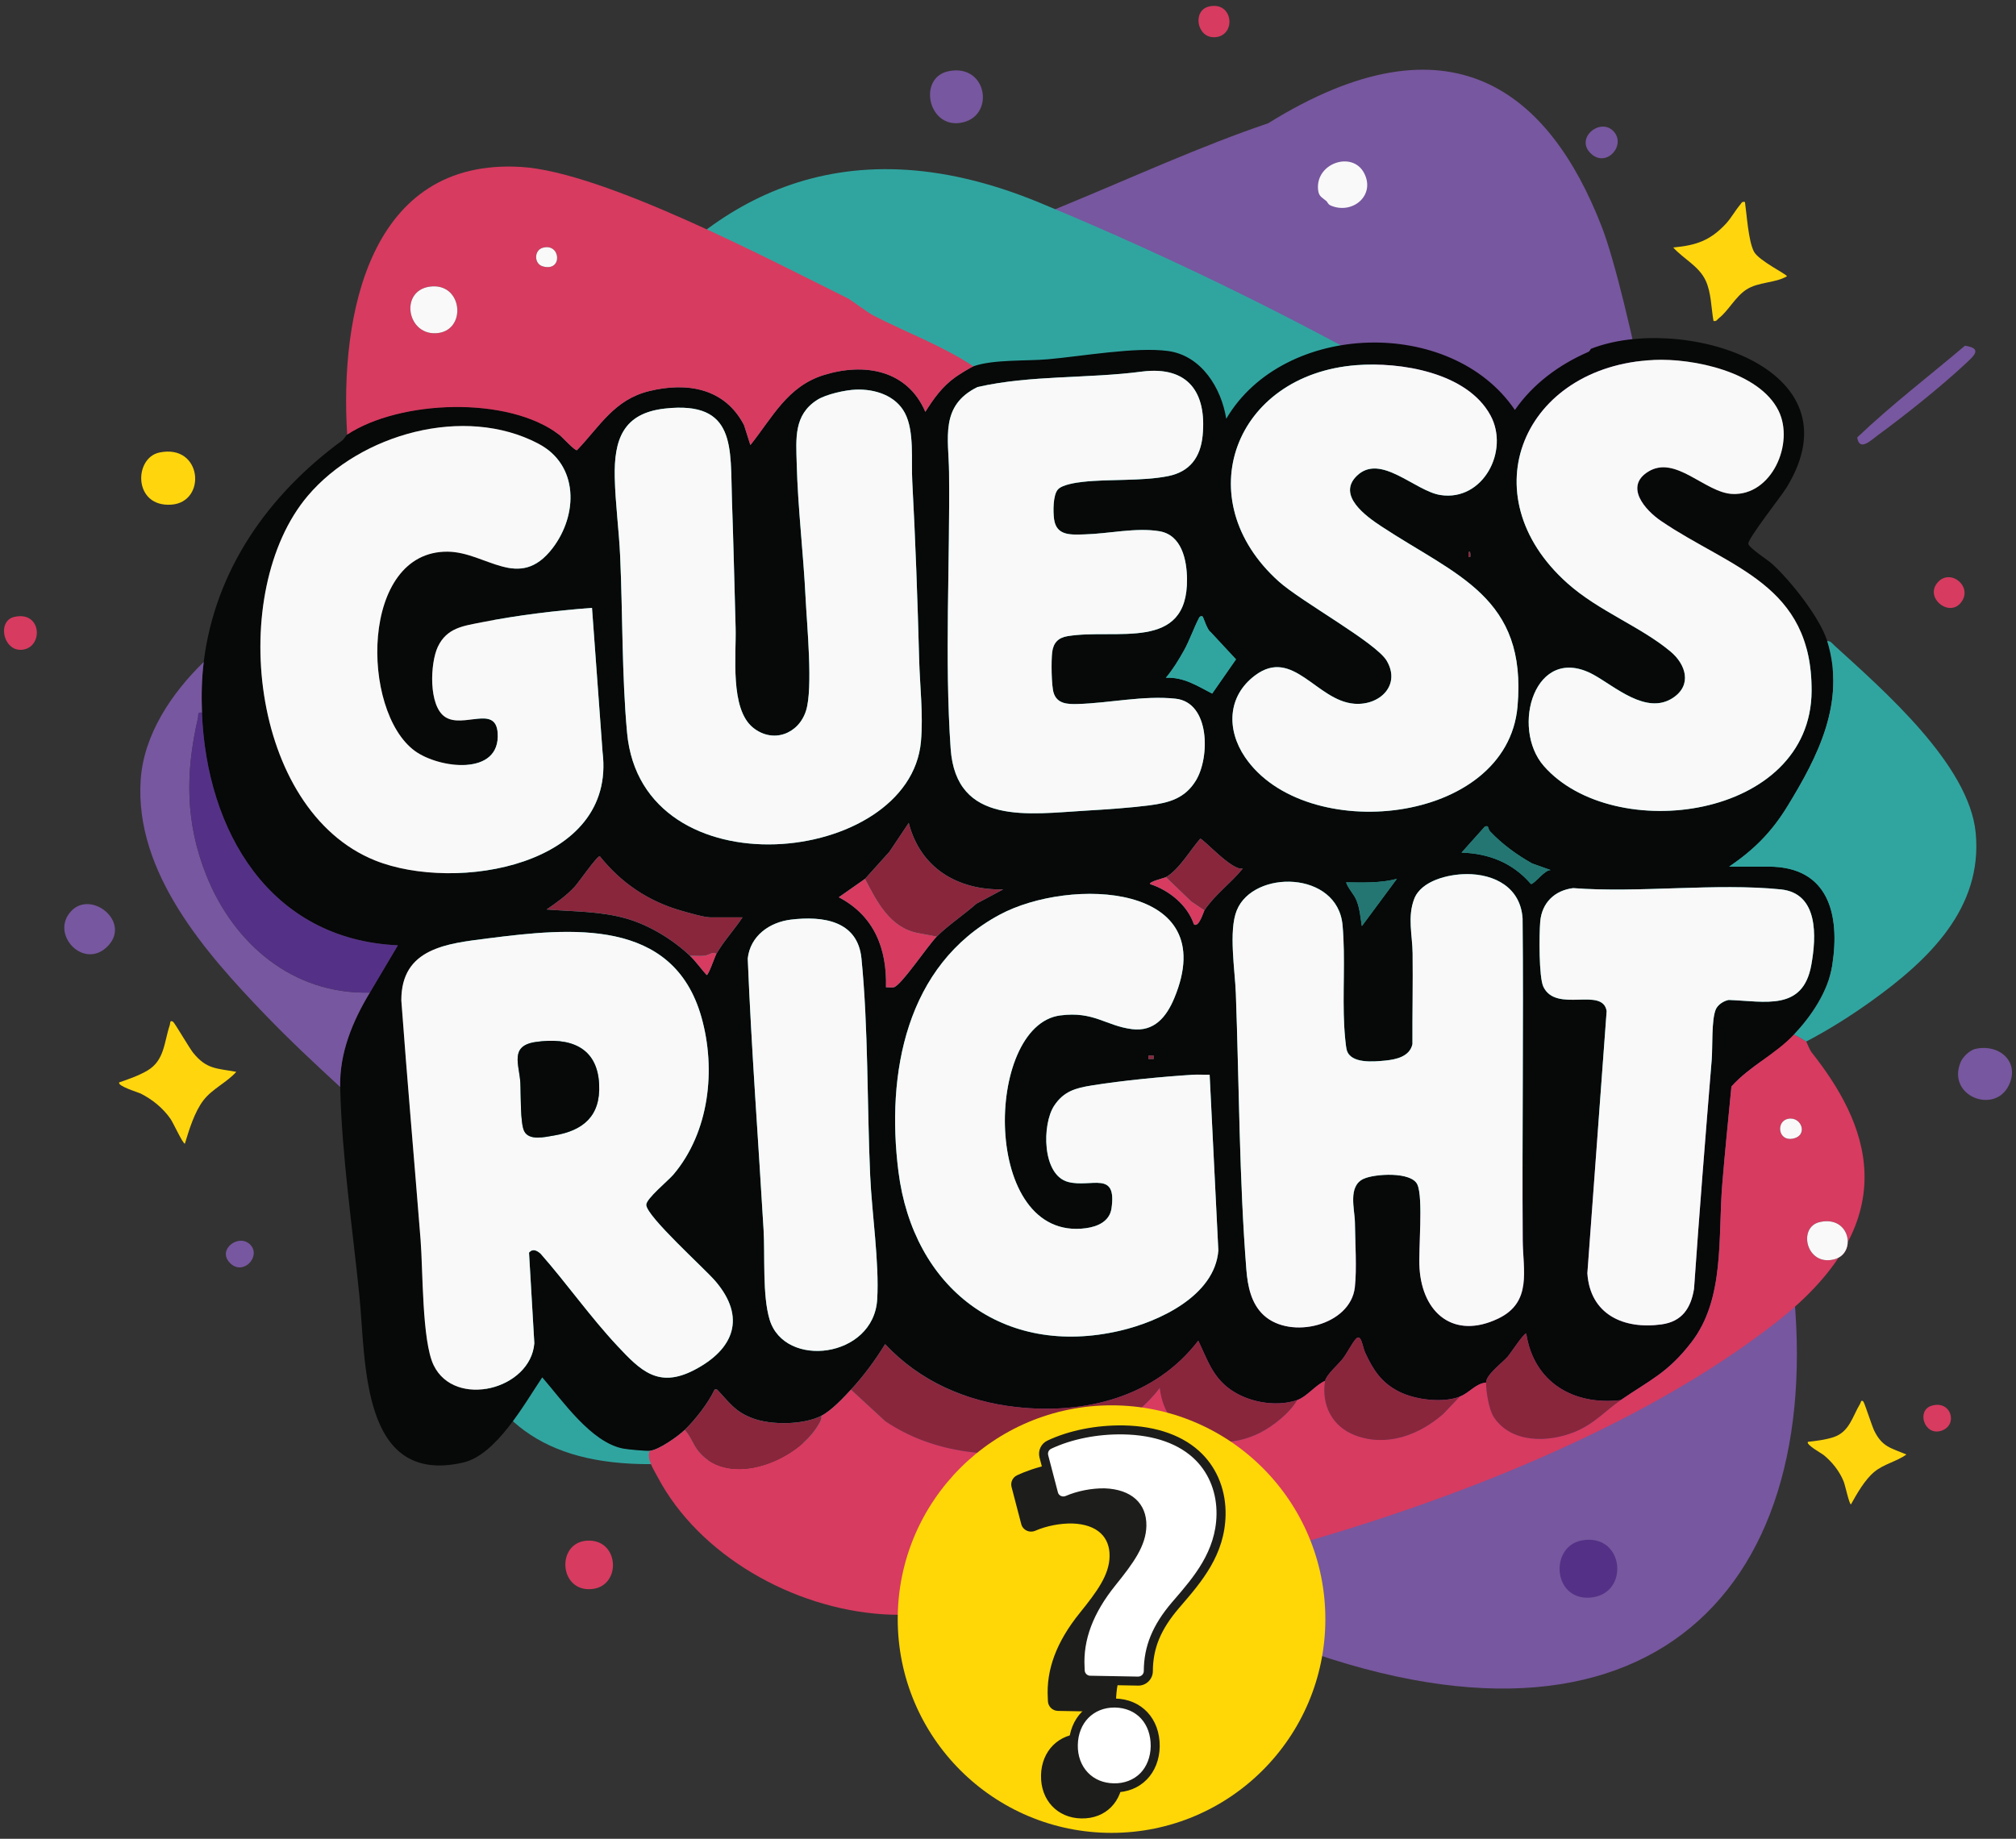 <svg xmlns="http://www.w3.org/2000/svg" id="Calque_1" viewBox="0 0 855 780"><rect x="0" y="0" width="855" height="780" fill="#333333" stroke="none"/><defs><style>      .cls-1 {        fill: #ffd707;      }      .cls-2 {        fill: #543186;      }      .cls-3 {        fill: #070808;      }      .cls-4 {        fill: #fff;      }      .cls-5 {        fill: #89263c;      }      .cls-6 {        fill: #ffd60e;      }      .cls-7 {        fill: #f9f9f9;      }      .cls-8 {        fill: #77579f;      }      .cls-9 {        fill: #d73b60;      }      .cls-10 {        fill: #247672;      }      .cls-11 {        fill: #1d1d1b;      }      .cls-12 {        fill: #30a5a0;      }    </style></defs><g><path class="cls-8" d="M674.76,148.01c-.12.05-.53,1.06-1.21,1.36-12.3,5.34-23.42,13.54-31.07,24.6-26.97-39.79-98.13-37.66-122.42,3.73-2.06-13.03-10.51-26.83-24.68-28.75-13.71-1.86-36.48,2.24-51.01,3.51-9.09.79-23.16-.01-31.53,2.98-13.19-8.78-28.04-14.21-42.05-21.39-3.52-1.8-9.52-6.63-11.37-7.55,30.63-13.77,61.7-26.87,92.77-39.67,27.65-11.39,57.59-25.07,85.66-34.54,41.53-14.01,76.56-12.11,105.72,23.4,17.47,21.28,25.3,45.79,31.18,72.32ZM562.45,85.23c.69.58.65,1.43,2.04,2.02,9.23,3.85,19.05-4.49,13.97-13.95-4.98-9.26-20.25-4.17-19.49,6.82.22,3.21,1.48,3.42,3.48,5.12ZM537.86,52.28c77.5-48.16,119.24-13.13,141.35,43.63,22.11,56.76,73.28,376.78,81.15,448.3,14.63,133.03-64.68,214.5-224.81,148.99-117.06-47.89-172.93-62.52-259.4-123.71C167.38,492.52,537.86,52.28,537.86,52.28Z"></path><path class="cls-12" d="M828.49,328.65s-140.53-140.35-387.56-242.66C268.09,14.41,215.72,236.12,215.72,236.12c0,0-41.9,172.83-31.42,270.6,10.47,97.76,34.63,142.2,191.09,96.1,156.47-46.1,385.44-163.96,385.44-163.96"></path><path class="cls-3" d="M774.93,271.91c7.99,25.79-3.87,48.94-16.94,70.24-6.69,10.9-14.08,18.26-24.61,25.47h16.69c25.66,0,30.34,20.59,27.01,41.85-1.72,11-8.75,21.4-16.25,29.38-7.95,8.47-18.84,13.42-26.53,22.06-1.32,13.77-2.75,27.59-3.88,41.38-1.85,22.65,1.15,48.63-13.06,67.08-10.04,13.03-17.43,15.92-29.99,24.55-20.07,2.37-36.89-7.58-40.07-28.19-.8-.62-6.85,8.59-7.77,9.65-2.43,2.79-9.32,7.77-9.28,11.12-4.45.39-6.96,4.31-11.13,5.94-7.2,2.81-18.83,1.38-25.73-2.09-7.54-3.79-11.06-9.28-14.47-16.7-1.03-2.25-1.57-8.22-3.91-5.67-1.55,1.69-3.76,6.12-5.62,8.48-1.78,2.27-7.01,6.88-7.4,9.3-3.99,1.69-7.78,6.78-11.87,8.16-9.44,3.19-21.98.72-29.69-5.56-6.6-5.38-8.66-12.31-12.23-19.66-18.35,23.96-48.04,31.39-77.16,28.17-21.34-2.36-40.97-10.97-55.65-26.69-4.22,6.85-9.01,13.37-14.47,19.28-3.27,3.54-8.34,8.96-12.61,11.13-7.54,3.83-21.04,4.02-28.93,1.1-7.56-2.79-9.72-6.39-14.79-11.76-.59-.63-.51-.68-1.53-.47-2.64,5.68-8.13,12.69-12.62,17.06-2.82,2.74-11.07,8.58-14.84,8.9-1.64.14-9.23-.53-11.31-.93-13.63-2.64-25.65-20.26-34.32-30.22-7.59,11.28-19.48,32.93-33.58,36.15-43.55,9.96-41.15-42.93-43.96-70.66-2.95-29.12-7.48-59.63-8.16-88.67-.34-14.44,5.31-28,12.61-40.07l11.87-20.03c-54.41-2.45-81.15-48.46-83.1-98.68-.28-7.15-.14-14.44.74-21.52,4.88-39.17,27.49-71.01,58.63-93.85.94-.69,1.79-2.33,2.21-2.61,22.3-14.69,68.3-16.57,90.02.13,1.31,1.01,6.4,6.67,7.44,6.5,9.81-10.27,15.81-21.44,30.62-25.08,16.12-3.96,32.16-1.22,40.25,14.47l2.68,8.43c9.39-11.78,15.69-24.92,31.14-29.71,17.24-5.35,35.43-2.17,43.06,15.61,3.62-5.75,7.16-10.71,12.74-14.71,1.44-1.03,6.28-4.08,7.66-4.58,8.36-2.99,22.43-2.18,31.53-2.98,14.53-1.27,37.3-5.37,51.01-3.51,14.17,1.92,22.62,15.73,24.68,28.75,24.29-41.39,95.46-43.52,122.42-3.73,7.65-11.06,18.76-19.25,31.07-24.6.68-.29,1.09-1.31,1.21-1.36,37.72-14.88,114.49,7.27,82.95,58.84-2.32,3.8-16.44,21.61-16.23,23.87.15,1.64,8.24,6.85,10.09,8.53,7.86,7.11,20.32,22.89,23.35,32.67ZM701.32,152.68c-54.96,2.59-78.76,57.07-36.55,94.73,13.28,11.85,30.99,18.3,43.74,28.97,6.5,5.44,9.2,14.17,1.08,19.59-11.31,7.55-24.73-4.86-33.85-9.82-24.73-13.44-35.23,22.52-20.98,38.78,29.42,33.57,113.32,22.69,113.56-31.88.2-45.22-34.39-52.08-63.81-72.04-6.79-4.61-15.68-14.64-5.5-20.95,11.57-7.19,24.08,8.87,35.61,9.46,16.83.87,26.51-21.51,19.68-35.32-8.18-16.53-36.26-22.32-52.97-21.54ZM575.19,154.9c-51.69,4.05-71.63,56.95-32.85,91.76,9.59,8.61,41.23,25.93,45.77,33.62,6.12,10.38-2.98,19.12-13.79,18.24-15.96-1.31-25.92-23.97-41.95-12.08-11.83,8.78-12.27,23.01-4.39,34.68,25.29,37.48,111.12,29,115.61-21.4,4.14-46.56-25.88-55.43-57.8-76.47-6.4-4.22-18.86-13.09-10.38-21.38,10.04-9.82,24.63,6.44,35.5,8.12,18.05,2.79,29.37-18.79,21.2-33.81-9.9-18.19-38.1-22.75-56.92-21.28ZM448.7,207.59c1.88-2.03,7.74-2.87,10.54-3.18,11.39-1.27,25.04-.21,36.15-2.43,9.25-1.84,13.76-8.04,14.65-17.26,1.75-18.32-6.22-29.49-25.62-27.1-23.02,3.05-47.34,1.44-69.85,6.57-16.08,7.86-12.24,21.79-12.08,36.09.43,38.38-1.95,79.35.68,117.29,2.28,32.87,33.48,27.71,57.52,26.3,8.4-.49,18.43-1.16,26.71-2.23,8.43-1.09,15.18-2.94,19.82-10.6,5.95-9.85,5.94-33.08-8.67-34.65-13.55-1.45-27.96,1.86-41.52,2.26-4.29.12-8.73-.07-10.18-4.72-.99-3.19-1.05-13.67-.63-17.21.48-4,2.54-6.2,6.5-6.85,20.54-3.4,51.07,6.88,50.69-24.32-.1-8.12-2.27-18.62-11.72-20.2-9.92-1.66-21.66,1.09-31.7,1.34-5.72.14-11.94.74-12.95-6.4-.44-3.12-.52-10.35,1.65-12.69ZM363.01,165.27c-4.48.16-12.64,1.95-16.44,4.37-10,6.36-8.96,16.47-8.68,26.99.49,18.96,2.84,38.11,3.77,57.07.56,11.46,3.19,38.15.19,47.74-3.13,9.98-14.06,14.05-22.5,7.21-9.86-7.99-7.06-30.78-7.37-42.34-.49-17.93-.91-36.17-1.55-54.1-.78-22.08,2.04-42.3-28.46-38.9-17.83,1.99-21.61,13.29-21.25,29.26.25,11.04,1.79,22.28,2.29,33.33,1.1,24.52.71,50.78,2.94,74.96,6.31,68.41,119.93,56.46,124.63,3.71,1.02-11.45-.46-23.47-.76-34.83-.68-25.34-1.57-50.54-2.93-75.72-.47-8.66.97-21.07-3.11-28.8-3.97-7.53-12.79-10.23-20.77-9.95ZM251.07,257.86c-15.4,1.16-31.69,3.12-46.84,6.13-7.76,1.54-14.72,2.32-18.54,10.39-3.27,6.91-4.03,25.12,3.14,29.78,7.69,5,21.41-5.27,22.24,6.73,1.29,18.53-24.91,15.13-35.13,7.64-23.05-16.88-23.26-84.92,13.98-84.51,16.35.18,30.26,17.05,44.44-1.49,10.8-14.12,11.18-35.26-6-44.32-31.38-16.56-75.56-4.16-97.82,22.12-34.29,40.47-24.68,133.33,28.59,154.69,34.11,13.68,102.39,2.42,96.43-45.98l-4.48-61.18ZM623.56,236.29c.37-3.09-1.1-3.09-.73,0h.73ZM510.04,261.53c-.24-.22-1.06-.3-1.47.48-2.37,4.53-4.01,9.58-6.55,14.11-2.21,3.94-4.63,7.9-7.55,11.37,7.73-.29,13.15,3.43,19.62,6.72l10.1-14.52-10.74-11.56c-1.48-.84-3.05-6.27-3.42-6.61ZM366.85,372.82l-11.11,7.79c14.99,7.86,20.46,21.74,20.02,38.21,1.07-.06,2.3.2,3.32-.02,3.08-.67,14.44-17.73,18.2-21.5,4.77-4.78,11.69-9.39,16.83-13.96l11.36-6.07c-19.22.42-35.13-8.96-40.07-28.2l-8.17,12.22-10.37,11.52ZM630.97,350.56c-.23-.16-1.22-.11-1.48.35l-9.63,10.76c11.7.38,21.73,4.38,29.41,13.31,1.38.24,5.86-6.15,8.42-5.89l-7.93-2.82c-6.47-3.66-12.57-8.08-17.71-13.48-.79-.83-.98-2.17-1.08-2.24ZM494.47,372.08c-.75.42-7.45,1.94-6.68,2.96,8.05,2.62,15.82,8.91,18.56,17.07,2.09,1.57,4.1-5.41,4.44-5.93,4.42-6.72,11.31-11.55,16.32-17.8-4.36,1.42-16.95-12.83-18.1-12.59-4.11,4.67-9.06,13.23-14.55,16.29ZM303.78,404.72c2.9-5.17,7.82-10.56,11.13-15.58h-13.73c-2.54,0-9.23-1.97-12.07-2.77-14.03-3.97-25.68-11.79-34.73-23.17-1.1-.25-8.99,11.16-10.68,12.98-3.56,3.82-7.61,6.68-11.89,9.63,11.41.91,22.86.69,33.95,3.88,9.59,2.76,19.69,8.92,26.89,15.78,2.48,2.36,4.72,5.61,7.05,8.15.84,0,3.39-7.65,4.08-8.89ZM621.92,370.79c-7.5.02-19.13,2.71-22.13,10.52-2.93,7.62-.76,15.5-.67,23.01.14,12.85-.13,25.72-.07,38.57-1.13,5.3-6.94,6.55-11.55,6.99-4.84.47-14.5,1.41-16.27-4.32-.52-1.67-.98-7.82-1.1-10.03-.8-14.05.53-28.94-.72-43.05-2.07-23.18-37.81-23.71-44.87-6.31-3.53,8.7-.74,25.5-.39,35.24,1.39,38.54,1.43,78.92,4.47,117.21.55,6.96,2.02,14.38,7.4,19.31,11.41,10.46,36.78,4.3,38.6-11.88.88-7.78.12-19.3.03-27.49-.07-5.56-3.12-15.39,3.68-18.52,4.73-2.18,20.31-3.13,22.81,2.43,2.57,5.72.4,27.48.91,35.45,1.22,19.22,14.62,30.36,33.35,21.41,14.51-6.93,10.52-20.49,10.42-33.28-.32-45.48.4-90.98-.06-136.46-.87-13.03-11.66-18.85-23.81-18.82ZM592.4,372.82c-7.08,1.85-14.24,1.54-21.51,1.48.95,2.78,3.36,4.95,4.47,7.77,1.41,3.6,1.57,7.04,2.22,10.78l14.83-20.02ZM667.18,376.74c-7.87.98-13.28,6.23-13.96,14.23-.45,5.24-.62,23.58,1.35,27.64,5.49,11.29,25.06-.17,26.82,10.27l-8.18,111.25c1.18,17.48,15.37,23.89,31.4,21.69,8.75-1.2,12.49-6.86,13.84-15.09,2.25-32.4,4.85-64.77,7.49-97.13.44-5.41-.15-16.71,1.69-21.31.83-2.07,3.4-3.74,5.55-4.11,15.37.55,31.4,4.84,34.98-14.72,2.23-12.15,3.12-30.56-12.91-32.18-27.42-2.78-60.06,1.59-88.07-.54ZM513.02,455.91c-2.33.08-4.71-.13-7.05.01-13.01.8-30.12,2.48-42.94,4.54-6.87,1.11-11.86,2.45-15.93,8.56-5.23,7.85-5.25,29.48,5.95,32.39,9.76,2.53,20.7-5.05,18.34,11.2-.8,5.51-5.84,7.73-10.88,8.41-44.44,5.97-43.21-86.02-10.88-90.26,14.29-1.87,19.31,4.39,30.42,5.81,9.43,1.2,14.61-5.12,17.94-13.09,20.53-49.09-44.23-51.48-74.04-35.45-39.82,21.41-48.19,67.39-42.92,108.99,6.24,49.31,44.34,79.07,94,67.48,16.51-3.85,40.16-14.79,41.67-34.01l-3.69-74.56ZM335.52,390.09c-9.13,1.09-17.31,6.87-18.39,16.48,1.55,38.37,4.46,76.66,6.71,114.98.66,11.13-.55,27.95,2.57,38.24,6.35,20.95,44.09,16.38,45.62-8.54.95-15.46-2.27-36.63-2.98-52.64-1.33-29.97-.75-62.49-3.69-92.02-1.6-16.14-16.48-18.09-29.83-16.5ZM229.33,531.86c11.14,12.67,21,26.75,32.52,39.07,9.83,10.5,17.37,18.09,32.53,10.25,17.07-8.83,22.13-22.43,9.04-37.72-4.71-5.5-29.04-27.27-29.33-32.33-.15-2.59,9.3-10.28,11.53-12.91,15.19-17.97,18.16-44.53,11.86-66.78-11.98-42.34-55.64-37.83-90.51-33.39-17.3,2.21-36.8,4.05-36.76,26.29,2.51,33.92,5.49,67.8,8.18,101.69,1.02,12.79.54,42.82,5.53,53.09,8.96,18.46,41.14,10.38,42.7-9.33l-2.25-38.45c1.65-1.88,3.42-.83,4.97.51ZM489.27,447.76h-2.22v1.48h2.22v-1.48Z"></path><path class="cls-9" d="M766.02,441.82c.26.29,1.3,3.33,2.37,4.68,22.54,28.57,42.06,69.72-14.97,114.33-113.51,88.78-324.71,127.44-378.83,123.95-38.48-2.48-78.16-25.09-95.67-58.21-1.51-2.85-4.98-8.06-3.32-11.14,3.77-.32,12.02-6.16,14.84-8.9,2.52,2.64,3.57,6.41,5.96,9.25,13.12,15.66,41.93,3.81,50.76-11.53.69-1.21,1.31-2.17,1.16-3.66,4.28-2.17,9.34-7.59,12.61-11.13l14.48,13.35c20.91,14.07,46.61,16.32,71,11.66,17.53-3.35,34.59-11.28,45.48-25.75,2.35,21.51,24.34,27.99,42.2,19.2,5.66-2.79,12.93-8.52,16.04-14.01,4.09-1.38,7.88-6.48,11.87-8.16-1.67,10.31,3.09,19.48,12.85,23.13,13.32,4.98,26.99-.13,37.21-9.06l7.07-7.4c4.17-1.63,6.68-5.54,11.13-5.94.04,3.98,1.14,11.45,3.39,14.79,7.47,11.07,23.16,10.64,34.21,6.11,8.52-3.49,12.72-8.8,19.53-13.48,12.56-8.62,19.95-11.51,29.99-24.55,14.21-18.44,11.2-44.42,13.06-67.08,1.13-13.79,2.56-27.61,3.88-41.38,7.7-8.64,18.58-13.6,26.53-22.06.81.27,5,2.74,5.19,2.97ZM758.41,474.58c-5.21.95-4.44,9.47,1.71,8.47,6.93-1.12,4.06-9.52-1.71-8.47ZM771.74,518.4c-9.44,2.18-5.69,18.91,6.18,15.81,9.64-2.52,6.76-18.8-6.18-15.81Z"></path><path class="cls-9" d="M359.43,126.49c1.86.92,7.86,5.74,11.37,7.55,14,7.18,28.86,12.61,42.05,21.39-1.38.49-6.22,3.55-7.66,4.58-5.59,4-9.12,8.96-12.74,14.71-7.63-17.79-25.83-20.96-43.06-15.61-15.44,4.79-21.74,17.92-31.14,29.71l-2.68-8.43c-8.09-15.69-24.12-18.42-40.25-14.47-14.81,3.64-20.81,14.8-30.62,25.08-1.05.18-6.13-5.49-7.44-6.5-21.72-16.7-67.72-14.82-90.02-.13-3.2-50.65,9.32-117.53,73.86-113.55,34.85,2.15,105.14,39.21,138.34,55.68ZM230.12,105.12c-3.68,1.1-3.67,6.77,0,7.85,8.72,2.57,7.72-10.15,0-7.85ZM183.4,121.48c-13.94.76-11.29,20.28,1.27,19.89,13.19-.42,11.93-20.61-1.27-19.89Z"></path><path class="cls-12" d="M766.02,441.82c-.2-.22-4.38-2.69-5.19-2.97,7.5-7.98,14.52-18.38,16.25-29.38,3.33-21.26-1.34-41.85-27.01-41.85h-16.69c10.53-7.21,17.92-14.57,24.61-25.47,13.07-21.3,24.93-44.45,16.94-70.24,1.46-.02,2.06,1,2.98,1.84,20.58,18.79,57.18,50.44,59.99,79.5,3.12,32.24-20.34,54.25-44.19,71.37-8.78,6.3-18.13,12.21-27.69,17.2Z"></path><path class="cls-8" d="M85.65,302.33c-2.1-.44-1.4,1.03-1.7,2.34-5.38,23.19-5.34,44.35,3.57,66.65,11.65,29.17,36.8,50.59,69.36,49.72-7.31,12.07-12.95,25.63-12.61,40.07-10.87-10-21.67-20.12-31.92-30.77-25.28-26.27-55.28-60.27-52.69-99.48,1.28-19.35,13.28-37.01,26.75-50.05-.88,7.08-1.02,14.37-.74,21.52Z"></path><path class="cls-6" d="M740.05,85.68c.77,5.34,1.43,16.49,3.81,21.05,2.01,3.86,13.98,9.6,13.99,10.48-5.32,3.03-12.12,2.27-17.3,5.69-4.63,3.06-7.63,9.08-11.62,12.12-.74.57-.94,1.44-2.23,1.11-.99-5.52-.93-11.98-3.31-17.1-2.88-6.19-9.39-9.18-13.76-14.05,9.67-.89,15.62-2.89,22.28-10,2.25-2.41,4.01-5.68,6.04-8.06.66-.77.72-1.55,2.1-1.23Z"></path><path class="cls-6" d="M73.35,433.38c.68.39,6.9,11.14,8.56,13.2,5.69,7.05,9.89,6.55,18.31,8.1-4.06,4.52-10.19,7.2-13.93,12.05-3.78,4.92-6.11,12.53-7.88,18.43-.98-.12-4.82-8.7-6.12-10.57-3.19-4.58-7.7-8.22-12.64-10.72-.99-.5-10.09-3.2-9.06-4.74,3.88-1.31,8.48-2.94,11.98-5.03,7.28-4.34,7-12.09,9.46-19.33.2-.58-.12-2.2,1.32-1.38Z"></path><path class="cls-2" d="M670.85,653.45c18.13-3.33,20.64,23.07,3.43,24.26-15.79,1.09-17.13-21.74-3.43-24.26Z"></path><path class="cls-6" d="M67.64,191.95c18.17-3.75,20.14,21.04,5.05,22.12-16.22,1.16-16.02-19.85-5.05-22.12Z"></path><path class="cls-8" d="M837.78,444.94c10.11-2.27,19.09,5.48,14.11,15.59-6.04,12.25-26.37,4.41-20.37-9.99.94-2.25,3.88-5.07,6.26-5.61Z"></path><path class="cls-8" d="M402.26,30.21c16.76-3.48,20.04,19.84,4.83,21.94-13.63,1.89-17.78-19.25-4.83-21.94Z"></path><path class="cls-8" d="M833.36,146.65c7.62,1.14,3.78,4.32.19,7.67-10.38,9.7-25.66,21.9-37.19,30.33-2.89,2.11-7.76,7.05-8.71.93,14.43-13.78,30.45-26,45.7-38.93Z"></path><path class="cls-8" d="M30.25,386.42c8.45-8.84,25.11,4.41,15.74,14.63-10.1,11.02-25.16-4.76-15.74-14.63Z"></path><path class="cls-9" d="M249.37,653.53c13.52-.38,14.24,19.63,1.36,20.57-13.91,1.01-14.82-20.19-1.36-20.57Z"></path><path class="cls-9" d="M6.05,261.69c11.43-2.62,12.39,12.11,4.12,13.81-8.61,1.77-11.8-12.05-4.12-13.81Z"></path><path class="cls-8" d="M684.15,55.52c5.81,5.81-2.72,15.82-9.34,9.71-7.05-6.5,3.68-15.38,9.34-9.71Z"></path><path class="cls-9" d="M512.81,2.74c10.24-2.29,11.62,12.3,2.63,13.04-7.91.65-9.94-11.41-2.63-13.04Z"></path><path class="cls-9" d="M821.91,246.92c5.51-6.03,15.38,2.36,9.43,9.06-5.11,5.75-15.29-2.64-9.43-9.06Z"></path><path class="cls-9" d="M819.23,596.3c8.36-2.53,11.41,8.4,3.95,10.67-7.08,2.16-10.52-8.68-3.95-10.67Z"></path><path class="cls-8" d="M106.23,528.08c4.58,4.89-3.14,13.37-8.74,7.63-5.58-5.72,3.97-12.72,8.74-7.63Z"></path><path class="cls-7" d="M229.33,531.86c-1.55-1.35-3.32-2.39-4.97-.51l2.25,38.45c-1.56,19.71-33.75,27.79-42.7,9.33-4.98-10.27-4.51-40.3-5.53-53.09-2.69-33.9-5.68-67.78-8.18-101.69-.04-22.25,19.46-24.09,36.76-26.29,34.87-4.45,78.52-8.95,90.51,33.39,6.3,22.25,3.33,48.81-11.86,66.78-2.23,2.64-11.68,10.32-11.53,12.91.3,5.05,24.63,26.83,29.33,32.33,13.08,15.29,8.02,28.89-9.04,37.72-15.16,7.84-22.7.26-32.53-10.25-11.53-12.32-21.39-26.4-32.52-39.07ZM227.19,442.01c-11.18,1.62-6.95,9.52-6.51,17.25.26,4.56-.1,17.21,1.65,20.61,2.11,4.1,8.68,2.47,12.62,1.81,12.45-2.09,19.79-8.28,19.15-21.71-.77-16.09-12.67-20.02-26.91-17.96Z"></path><path class="cls-7" d="M251.07,257.86l4.48,61.18c5.96,48.4-62.32,59.66-96.43,45.98-53.27-21.36-62.87-114.22-28.59-154.69,22.26-26.28,66.44-38.68,97.82-22.12,17.19,9.07,16.8,30.2,6,44.32-14.19,18.54-28.09,1.67-44.44,1.49-37.24-.4-37.03,67.63-13.98,84.51,10.23,7.49,36.43,10.88,35.13-7.64-.84-12-14.55-1.74-22.24-6.73-7.17-4.66-6.41-22.87-3.14-29.78,3.82-8.07,10.79-8.85,18.54-10.39,15.16-3.01,31.44-4.97,46.84-6.13Z"></path><path class="cls-7" d="M621.92,370.79c12.16-.03,22.95,5.79,23.81,18.82.46,45.48-.26,90.98.06,136.46.09,12.79,4.09,26.35-10.42,33.28-18.73,8.95-32.13-2.2-33.35-21.41-.51-7.97,1.66-29.73-.91-35.45-2.5-5.56-18.07-4.61-22.81-2.43-6.8,3.13-3.74,12.96-3.68,18.52.1,8.19.85,19.7-.03,27.49-1.82,16.19-27.19,22.34-38.6,11.88-5.38-4.93-6.84-12.35-7.4-19.31-3.03-38.29-3.07-78.67-4.47-117.21-.35-9.74-3.14-26.54.39-35.24,7.06-17.4,42.8-16.88,44.87,6.31,1.26,14.12-.07,29,.72,43.05.12,2.2.59,8.35,1.1,10.03,1.77,5.73,11.43,4.79,16.27,4.32,4.62-.45,10.43-1.7,11.55-6.99-.06-12.85.22-25.72.07-38.57-.08-7.5-2.25-15.39.67-23.01,3-7.81,14.63-10.5,22.13-10.52Z"></path><path class="cls-7" d="M363.01,165.27c7.98-.29,16.81,2.42,20.77,9.95,4.07,7.73,2.64,20.14,3.11,28.8,1.36,25.18,2.25,50.38,2.93,75.72.31,11.36,1.78,23.38.76,34.83-4.7,52.75-118.32,64.7-124.63-3.71-2.23-24.18-1.84-50.45-2.94-74.96-.5-11.04-2.04-22.28-2.29-33.33-.36-15.97,3.42-27.27,21.25-29.26,30.5-3.4,27.68,16.82,28.46,38.9.63,17.93,1.05,36.17,1.55,54.1.32,11.56-2.49,34.34,7.37,42.34,8.44,6.84,19.37,2.77,22.5-7.21,3-9.59.37-36.28-.19-47.74-.93-18.96-3.28-38.1-3.77-57.07-.27-10.52-1.31-20.63,8.68-26.99,3.8-2.42,11.97-4.21,16.44-4.37Z"></path><path class="cls-7" d="M513.02,455.91l3.69,74.56c-1.51,19.23-25.16,30.16-41.67,34.01-49.66,11.58-87.77-18.18-94-67.48-5.26-41.6,3.1-87.58,42.92-108.99,29.81-16.02,94.57-13.64,74.04,35.45-3.34,7.98-8.51,14.3-17.94,13.09-11.11-1.42-16.13-7.68-30.42-5.81-32.33,4.24-33.57,96.23,10.88,90.26,5.04-.68,10.08-2.9,10.88-8.41,2.36-16.25-8.58-8.67-18.34-11.2-11.2-2.9-11.17-24.54-5.95-32.39,4.07-6.11,9.05-7.45,15.93-8.56,12.82-2.06,29.93-3.74,42.94-4.54,2.34-.14,4.71.07,7.05-.01Z"></path><path class="cls-7" d="M701.32,152.68c16.71-.79,44.79,5.01,52.97,21.54,6.83,13.81-2.85,36.19-19.68,35.32-11.53-.6-24.03-16.65-35.61-9.46-10.18,6.32-1.29,16.35,5.5,20.95,29.42,19.95,64,26.81,63.81,72.04-.24,54.58-84.14,65.45-113.56,31.88-14.25-16.26-3.75-52.23,20.98-38.78,9.12,4.96,22.55,17.37,33.85,9.82,8.12-5.43,5.42-14.16-1.08-19.59-12.75-10.68-30.46-17.12-43.74-28.97-42.2-37.66-18.41-92.14,36.55-94.73Z"></path><path class="cls-7" d="M448.7,207.59c-2.17,2.34-2.09,9.57-1.65,12.69,1.01,7.14,7.23,6.55,12.95,6.4,10.04-.25,21.77-3,31.7-1.34,9.45,1.58,11.62,12.08,11.72,20.2.38,31.2-30.15,20.91-50.69,24.32-3.96.66-6.02,2.85-6.5,6.85-.42,3.54-.36,14.02.63,17.21,1.45,4.65,5.88,4.85,10.18,4.72,13.56-.39,27.97-3.71,41.52-2.26,14.62,1.56,14.63,24.8,8.67,34.65-4.63,7.66-11.38,9.51-19.82,10.6-8.28,1.07-18.31,1.74-26.71,2.23-24.04,1.41-55.25,6.57-57.52-26.3-2.63-37.94-.26-78.92-.68-117.29-.16-14.3-4-28.23,12.08-36.09,22.51-5.13,46.82-3.52,69.85-6.57,19.39-2.4,27.37,8.78,25.62,27.1-.88,9.22-5.39,15.42-14.65,17.26-11.12,2.21-24.77,1.16-36.15,2.43-2.8.31-8.66,1.15-10.54,3.18Z"></path><path class="cls-7" d="M575.19,154.9c18.82-1.47,47.02,3.09,56.92,21.28,8.17,15.02-3.14,36.6-21.2,33.81-10.87-1.68-25.46-17.94-35.5-8.12-8.48,8.29,3.98,17.16,10.38,21.38,31.92,21.04,61.94,29.91,57.8,76.47-4.48,50.41-90.32,58.88-115.61,21.4-7.88-11.67-7.44-25.9,4.39-34.68,16.02-11.89,25.98,10.78,41.95,12.08,10.81.89,19.91-7.86,13.79-18.24-4.54-7.69-36.17-25.01-45.77-33.62-38.78-34.81-18.84-87.71,32.85-91.76Z"></path><path class="cls-7" d="M667.18,376.74c28.01,2.13,60.66-2.24,88.07.54,16.04,1.63,15.14,20.03,12.91,32.18-3.58,19.56-19.61,15.26-34.98,14.72-2.15.37-4.72,2.03-5.55,4.11-1.84,4.6-1.25,15.9-1.69,21.31-2.64,32.36-5.24,64.73-7.49,97.13-1.35,8.24-5.09,13.9-13.84,15.09-16.04,2.2-30.22-4.21-31.4-21.69l8.18-111.25c-1.76-10.44-21.34,1.02-26.82-10.27-1.97-4.06-1.8-22.39-1.35-27.64.68-8,6.09-13.25,13.96-14.23Z"></path><path class="cls-7" d="M335.52,390.09c13.35-1.59,28.23.36,29.83,16.5,2.94,29.53,2.35,62.05,3.69,92.02.71,16.01,3.93,37.18,2.98,52.64-1.53,24.92-39.27,29.49-45.62,8.54-3.12-10.29-1.91-27.11-2.57-38.24-2.26-38.32-5.16-76.61-6.71-114.98,1.08-9.61,9.26-15.39,18.39-16.48Z"></path><path class="cls-5" d="M550.11,593.92c-3.11,5.48-10.38,11.22-16.04,14.01-17.86,8.79-39.85,2.31-42.2-19.2-10.89,14.46-27.95,22.4-45.48,25.75-24.39,4.66-50.09,2.41-71-11.66l-14.48-13.35c5.46-5.91,10.24-12.43,14.47-19.28,14.68,15.72,34.31,24.33,55.65,26.69,29.12,3.22,58.81-4.22,77.16-28.17,3.57,7.35,5.63,14.27,12.23,19.66,7.7,6.28,20.24,8.75,29.69,5.56Z"></path><path class="cls-2" d="M85.65,302.33c1.95,50.23,28.69,96.23,83.1,98.68l-11.87,20.03c-32.56.87-57.72-20.55-69.36-49.72-8.91-22.3-8.95-43.47-3.57-66.65.3-1.31-.39-2.78,1.7-2.34Z"></path><path class="cls-5" d="M366.85,372.82l10.37-11.52,8.17-12.22c4.94,19.23,20.85,28.61,40.07,28.2l-11.36,6.07c-5.14,4.57-12.06,9.18-16.83,13.96l-7.81-1.47c-11.99-2.23-17.47-13.14-22.61-23.01Z"></path><path class="cls-5" d="M687.38,593.92c-6.81,4.68-11.02,9.99-19.53,13.48-11.05,4.53-26.74,4.95-34.21-6.11-2.25-3.34-3.34-10.81-3.39-14.79-.04-3.35,6.85-8.33,9.28-11.12.92-1.06,6.97-10.27,7.77-9.65,3.19,20.61,20,30.56,40.07,28.19Z"></path><path class="cls-5" d="M561.98,585.76c.39-2.42,5.62-7.03,7.4-9.3,1.86-2.36,4.06-6.79,5.62-8.48,2.34-2.55,2.88,3.41,3.91,5.67,3.41,7.42,6.93,12.91,14.47,16.7,6.9,3.47,18.53,4.9,25.73,2.09l-7.07,7.4c-10.22,8.92-23.89,14.04-37.21,9.06-9.77-3.65-14.52-12.82-12.85-23.13Z"></path><path class="cls-5" d="M292.65,405.46c-7.2-6.86-17.3-13.02-26.89-15.78-11.09-3.19-22.54-2.97-33.95-3.88,4.28-2.94,8.33-5.81,11.89-9.63,1.69-1.82,9.59-13.22,10.68-12.98,9.05,11.38,20.7,19.2,34.73,23.17,2.83.8,9.52,2.77,12.07,2.77h13.73c-3.31,5.02-8.23,10.42-11.13,15.58-.86-1.4-3.23.47-4.88.68-2.06.26-4.18-.04-6.25.06Z"></path><path class="cls-5" d="M290.43,606.53c4.49-4.37,9.99-11.38,12.62-17.06,1.03-.21.95-.15,1.53.47,5.07,5.37,7.22,8.97,14.79,11.76,7.89,2.91,21.39,2.72,28.93-1.1.16,1.49-.46,2.45-1.16,3.66-8.83,15.34-37.64,27.19-50.76,11.53-2.39-2.85-3.44-6.61-5.96-9.25Z"></path><path class="cls-9" d="M366.85,372.82c5.14,9.87,10.63,20.78,22.61,23.01l7.81,1.47c-3.76,3.77-15.12,20.82-18.2,21.5-1.02.22-2.25-.04-3.32.02.44-16.47-5.03-30.35-20.02-38.21l11.11-7.79Z"></path><path class="cls-5" d="M494.47,372.08c5.49-3.06,10.44-11.62,14.55-16.29,1.15-.24,13.74,14.01,18.1,12.59-5.01,6.25-11.9,11.08-16.32,17.8l-5.55-3.73-10.78-10.37Z"></path><path class="cls-12" d="M510.04,261.53c.37.34,1.94,5.77,3.42,6.61l10.74,11.56-10.1,14.52c-6.48-3.3-11.89-7.02-19.62-6.72,2.91-3.47,5.34-7.42,7.55-11.37,2.54-4.53,4.18-9.58,6.55-14.11.41-.78,1.23-.71,1.47-.48Z"></path><path class="cls-10" d="M630.97,350.56c.1.07.3,1.41,1.08,2.24,5.14,5.41,11.24,9.82,17.71,13.48l7.93,2.82c-2.56-.26-7.04,6.13-8.42,5.89-7.68-8.93-17.71-12.93-29.41-13.31l9.63-10.76c.27-.46,1.25-.52,1.48-.35Z"></path><path class="cls-10" d="M592.4,372.82l-14.83,20.02c-.64-3.73-.8-7.18-2.22-10.78-1.11-2.82-3.51-4.99-4.47-7.77,7.27.06,14.44.36,21.51-1.48Z"></path><path class="cls-9" d="M494.47,372.08l10.78,10.37,5.55,3.73c-.34.52-2.35,7.5-4.44,5.93-2.74-8.17-10.51-14.46-18.56-17.07-.77-1.02,5.92-2.54,6.68-2.96Z"></path><path class="cls-9" d="M303.78,404.72c-.69,1.24-3.24,8.89-4.08,8.89-2.33-2.54-4.57-5.79-7.05-8.15,2.06-.1,4.19.2,6.25-.06,1.66-.21,4.02-2.08,4.88-.68Z"></path><rect class="cls-5" x="487.05" y="447.76" width="2.22" height="1.48"></rect><path class="cls-5" d="M623.56,236.29h-.73c-.37-3.09,1.1-3.09.73,0Z"></path><path class="cls-7" d="M771.74,518.4c12.94-2.98,15.82,13.29,6.18,15.81-11.87,3.1-15.62-13.63-6.18-15.81Z"></path><path class="cls-7" d="M758.41,474.58c5.77-1.05,8.64,7.36,1.71,8.47-6.15.99-6.92-7.53-1.71-8.47Z"></path><path class="cls-7" d="M562.45,85.23c-2-1.7-3.25-1.92-3.48-5.12-.76-10.99,14.51-16.08,19.49-6.82,5.08,9.46-4.74,17.81-13.97,13.95-1.39-.58-1.35-1.43-2.04-2.02Z"></path><path class="cls-7" d="M183.4,121.48c13.2-.72,14.46,19.47,1.27,19.89-12.57.4-15.21-19.12-1.27-19.89Z"></path><path class="cls-7" d="M230.12,105.12c7.72-2.3,8.72,10.42,0,7.85-3.66-1.08-3.67-6.76,0-7.85Z"></path><path class="cls-3" d="M227.19,442.01c14.25-2.06,26.15,1.87,26.91,17.96.64,13.43-6.7,19.62-19.15,21.71-3.94.66-10.5,2.3-12.62-1.81-1.75-3.4-1.39-16.05-1.65-20.61-.44-7.73-4.67-15.63,6.51-17.25Z"></path><path class="cls-6" d="M790.25,594.53c.49.45,3.66,10.45,4.66,12.45,3.41,6.86,6.97,7.21,13.63,10.02-4.18,2.99-9.72,4.08-13.69,7.41-4.02,3.37-7.33,9.22-9.86,13.77-.79-.28-2.39-8.06-3.12-9.84-1.8-4.36-4.85-8.18-8.48-11.15-.73-.6-7.74-4.48-6.61-5.57,3.44-.37,7.54-.88,10.81-1.97,6.8-2.25,7.99-8.7,11.33-14.23.27-.45.31-1.84,1.34-.9Z"></path></g><g><circle class="cls-1" cx="471.41" cy="686.82" r="90.68"></circle><g><polygon class="cls-11"></polygon><g><g><path class="cls-11" d="M448.64,725.75c-2.27-.04-4.11-1.84-4.21-4.11l-.05-1.26c-.72-12.17,3.72-24.01,13.6-36.22,7.21-8.96,12.46-16.01,12.6-23.94.15-8.06-5.03-13.58-15.8-13.96-5.11-.09-10.86.98-15.75,3.09-2.44,1.05-5.24-.26-5.91-2.83l-4.11-15.73c-.52-1.99.44-4.08,2.29-4.95,7.49-3.54,18.73-6.5,31.46-6.27,29.92.54,41.72,18.27,41.4,36-.3,16.85-10.74,28.36-19.35,38.39-7.78,9.11-11.46,17.59-11.49,27.95h0c-.04,2.37-1.99,4.26-4.37,4.22l-20.31-.37Z"></path><path class="cls-11" d="M441.5,753.19c.19-10.72,7.8-17.87,17.67-17.77,10.29.19,17.18,7.67,17.07,18.39-.18,10.26-7.12,17.76-17.66,17.57-10.25-.18-17.28-7.93-17.07-18.2Z"></path></g><polygon class="cls-11"></polygon></g><g><g><path class="cls-4" d="M462.33,712.75c-2.27-.04-4.11-1.84-4.21-4.11l-.05-1.26c-.72-12.17,3.72-24.01,13.6-36.22,7.21-8.96,12.46-16.01,12.6-23.94.15-8.06-5.03-13.58-15.8-13.96-5.11-.09-10.86.98-15.75,3.09-2.44,1.05-5.24-.26-5.91-2.83l-4.11-15.73c-.52-1.99.44-4.08,2.29-4.95,7.49-3.54,18.73-6.5,31.46-6.27,29.92.54,41.72,18.27,41.4,36-.3,16.85-10.74,28.36-19.35,38.39-7.78,9.11-11.46,17.59-11.49,27.95h0c-.04,2.37-1.99,4.26-4.37,4.22l-20.31-.37Z"></path><path class="cls-11" d="M482.71,715.03h-.1l-20.31-.37c-3.27-.06-5.94-2.67-6.08-5.94l-.05-1.26c-.74-12.63,3.84-24.91,14.03-37.5,7.05-8.76,12.05-15.52,12.18-22.77.13-7.43-4.83-11.7-13.96-12.02-4.89-.12-10.41.98-14.93,2.93-1.69.73-3.62.68-5.26-.12-1.61-.79-2.79-2.24-3.25-3.98l-4.11-15.72c-.75-2.89.64-5.9,3.33-7.17,9.09-4.3,20.64-6.64,32.31-6.45,14.23.26,25.76,4.45,33.36,12.12,6.57,6.64,10.09,15.81,9.91,25.82-.3,16.92-10.17,28.39-18.87,38.5l-.94,1.1c-7.7,9.02-11,17.01-11.03,26.71-.03,1.68-.69,3.23-1.89,4.39-1.16,1.13-2.7,1.74-4.32,1.74ZM462.37,710.84l20.31.37c.54,0,1.23-.22,1.69-.67.46-.44.72-1.04.72-1.67.03-10.52,3.72-19.52,11.94-29.16l.95-1.1c8.29-9.62,17.67-20.53,17.95-36.08.16-8.98-2.96-17.17-8.8-23.07-6.88-6.95-17.51-10.75-30.72-10.99-10.99-.21-22.02,2.02-30.61,6.09-1.02.48-1.55,1.63-1.25,2.74l4.11,15.73c.17.68.61,1.21,1.23,1.52.64.31,1.4.33,2.07.04,5-2.15,11-3.31,16.54-3.24,11.26.4,17.86,6.35,17.69,15.91-.15,8.46-5.49,15.74-13.03,25.11-9.56,11.83-13.86,23.24-13.18,34.91l.05,1.29c.05,1.25,1.08,2.25,2.34,2.28h0Z"></path></g><g><path class="cls-4" d="M455.2,740.19c.19-10.72,7.8-17.87,17.67-17.77,10.29.19,17.18,7.67,17.07,18.39-.18,10.26-7.12,17.76-17.66,17.57-10.25-.18-17.28-7.93-17.07-18.2Z"></path><path class="cls-11" d="M472.67,760.31c-.14,0-.28,0-.43,0-5.33-.1-10.16-2.12-13.6-5.7-3.56-3.7-5.46-8.83-5.35-14.45.21-11.42,8.34-19.64,19.37-19.64h.23c11.29.2,19.07,8.56,18.96,20.33-.1,5.54-2.05,10.52-5.49,14.02-3.5,3.57-8.23,5.45-13.68,5.45ZM472.64,724.33c-8.98,0-15.36,6.51-15.53,15.89h0c-.1,4.6,1.43,8.76,4.28,11.73,2.77,2.88,6.55,4.45,10.92,4.53,4.32.14,8.47-1.4,11.31-4.3,2.75-2.81,4.32-6.86,4.4-11.4.1-9.67-6-16.29-15.19-16.45h-.19Z"></path></g></g></g></g></svg>